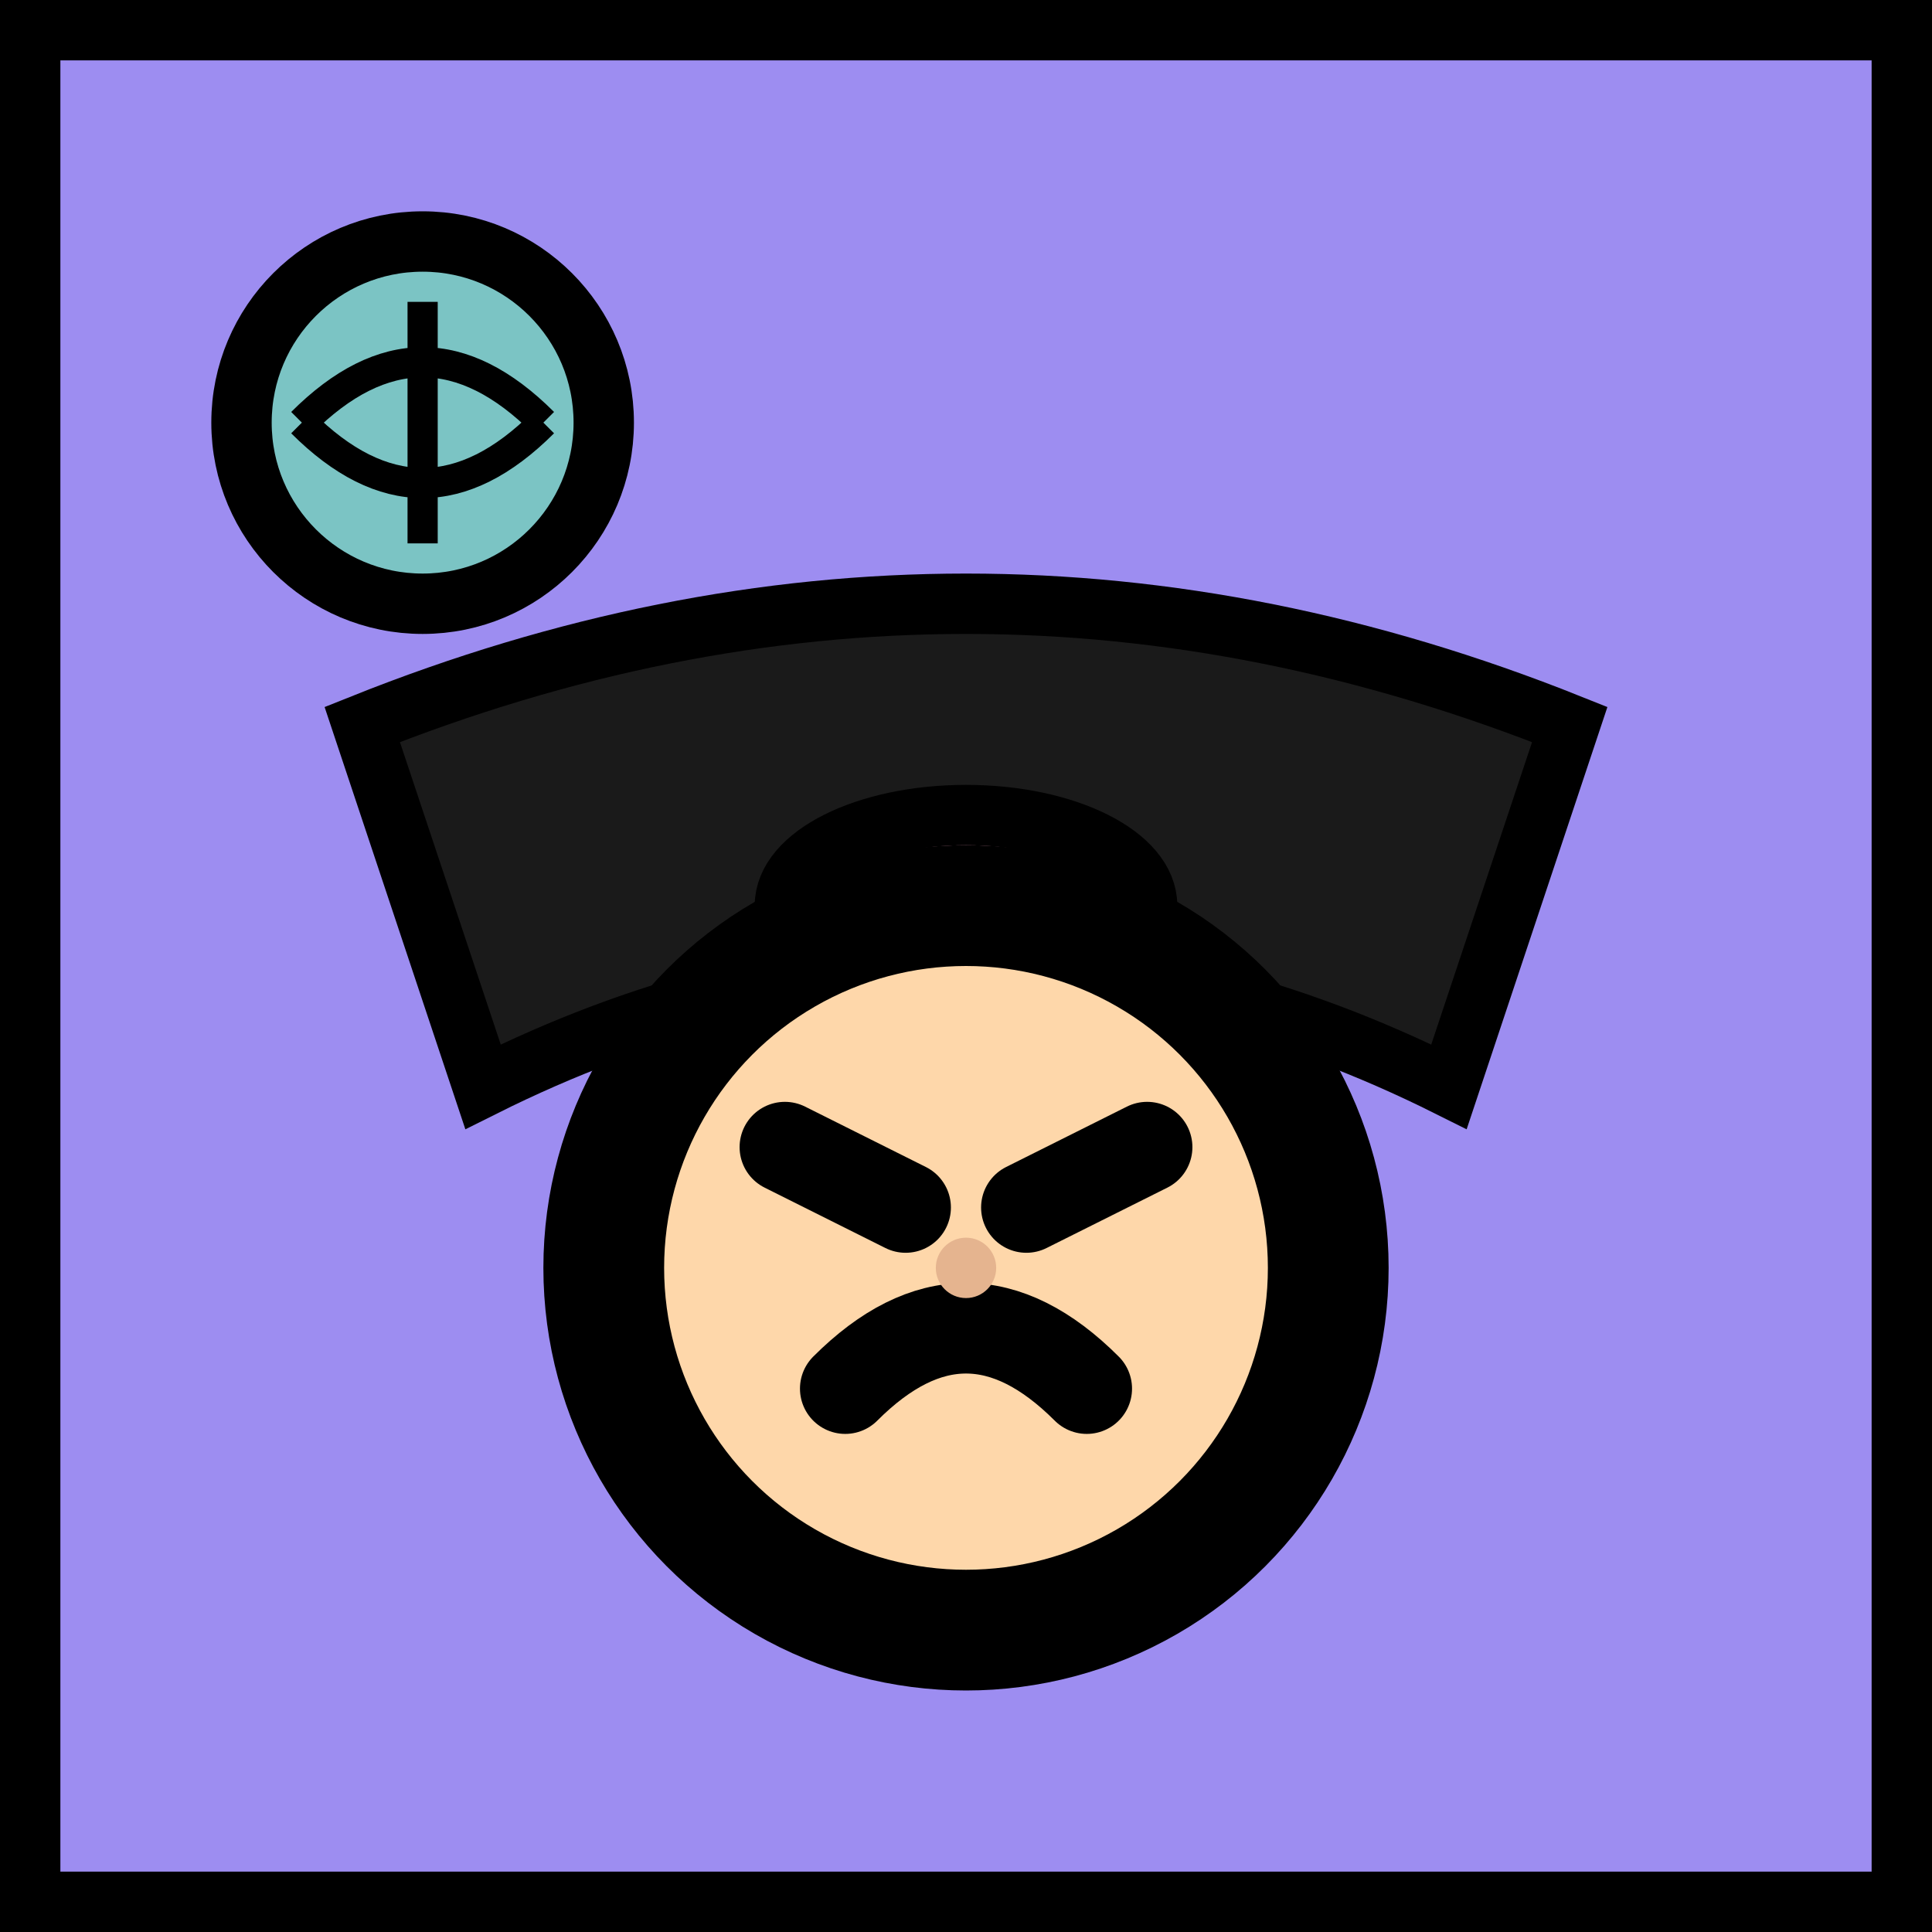 <svg width="32" height="32" viewBox="0 0 32 32" fill="none" xmlns="http://www.w3.org/2000/svg">
  <!-- Background with neobrutalism style -->
  <rect width="32" height="32" fill="#9d8df1" stroke="#000" stroke-width="2"/>
  
  <!-- Napoleon Hat -->
  <path d="M6 12 Q16 8 26 12 L24 18 Q16 14 8 18 Z" fill="#1a1a1a" stroke="#000" stroke-width="1"/>
  
  <!-- Hat decoration/emblem -->
  <ellipse cx="16" cy="15" rx="3" ry="1.5" fill="#f8a5c2" stroke="#000" stroke-width="1"/>
  
  <!-- Face -->
  <circle cx="16" cy="21" r="6" fill="#fed7aa" stroke="#000" stroke-width="2"/>
  
  <!-- Eyes (squinting/angry) -->
  <line x1="13" y1="19" x2="15" y2="20" stroke="#000" stroke-width="1.5" stroke-linecap="round"/>
  <line x1="17" y1="20" x2="19" y2="19" stroke="#000" stroke-width="1.5" stroke-linecap="round"/>
  
  <!-- Mouth (frowning) -->
  <path d="M14 23 Q16 21 18 23" stroke="#000" stroke-width="1.5" fill="none" stroke-linecap="round"/>
  
  <!-- Nose -->
  <circle cx="16" cy="21" r="0.5" fill="#e5b48f"/>
  
  <!-- Small world/map element -->
  <circle cx="7" cy="7" r="3" fill="#7bc4c4" stroke="#000" stroke-width="1"/>
  <path d="M5 7 Q7 5 9 7 M5 7 Q7 9 9 7 M7 5 L7 9" stroke="#000" stroke-width="0.5" fill="none"/>
</svg>